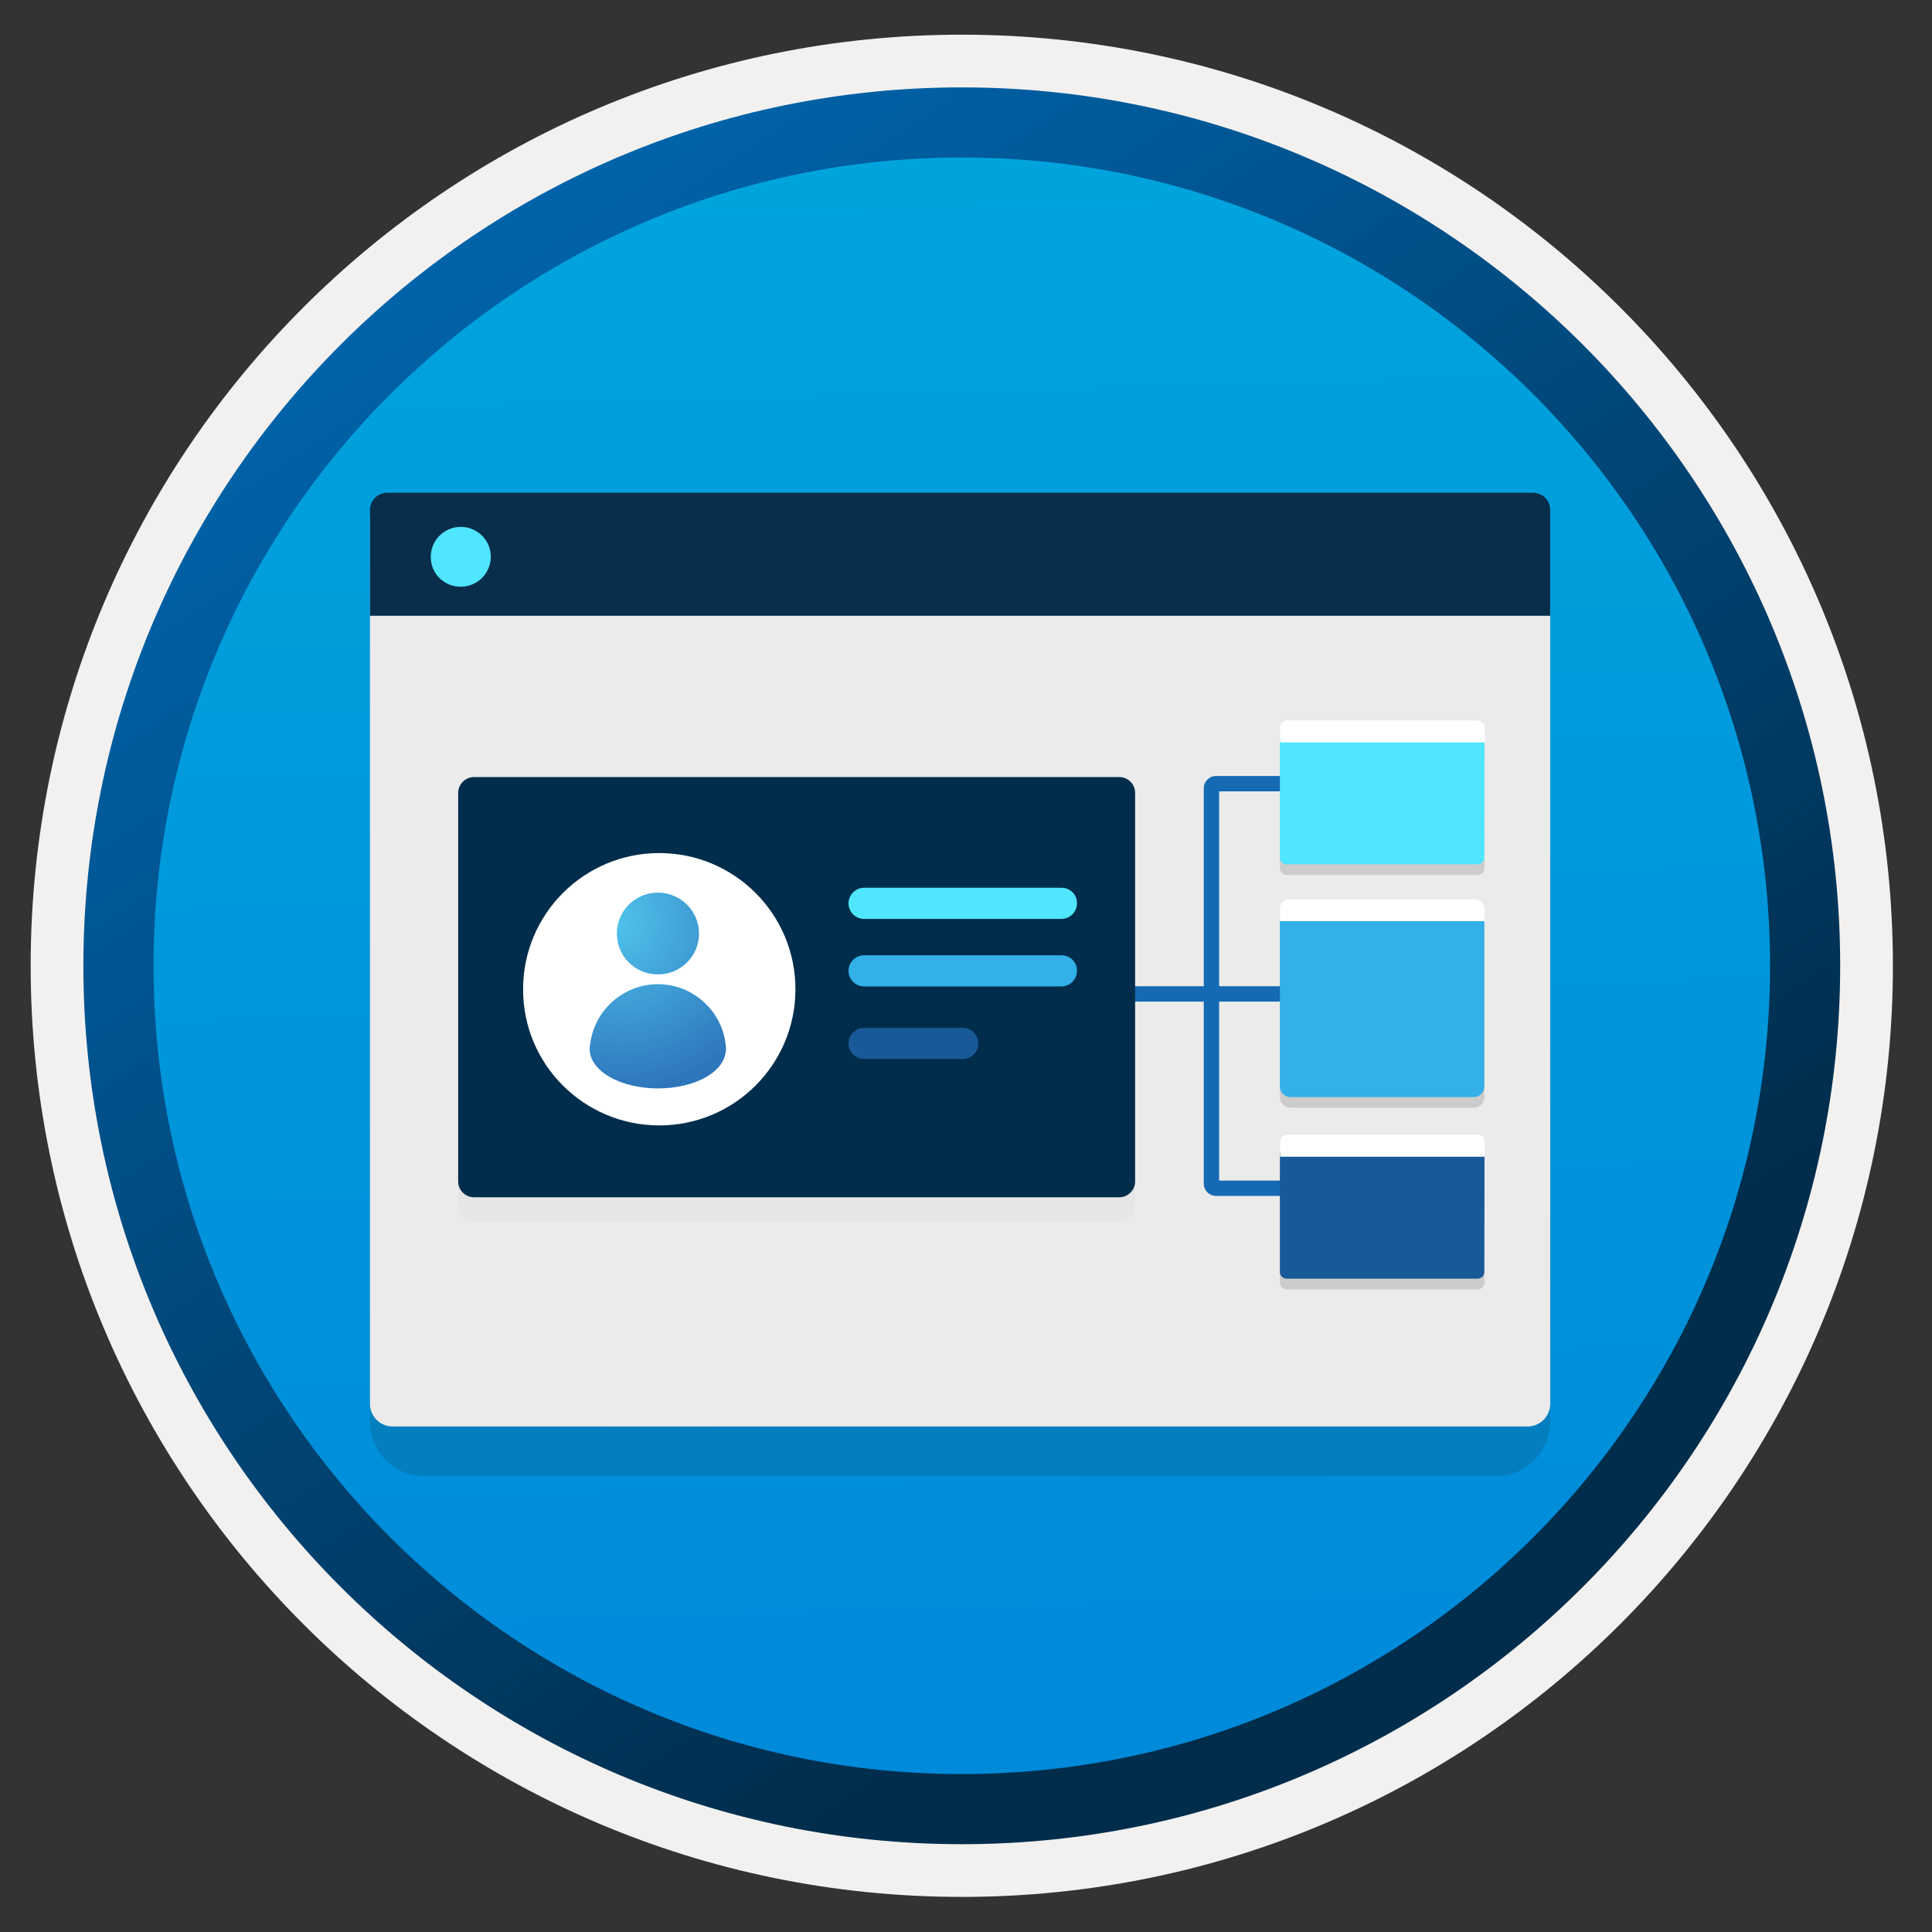 <svg width="103" height="103" viewBox="0 0 103 103" fill="none" xmlns="http://www.w3.org/2000/svg">
<rect x="0" y="0" width="103" height="103" fill="#333333" stroke="none"/>
<path d="M51.275 98.299C25.425 98.299 4.465 77.349 4.465 51.489C4.465 25.629 25.425 4.679 51.275 4.679C77.125 4.679 98.085 25.639 98.085 51.489C98.085 77.339 77.125 98.299 51.275 98.299Z" fill="url(#paint0_linear)"/>
<path fill-rule="evenodd" clip-rule="evenodd" d="M97.175 51.489C97.175 76.839 76.625 97.389 51.275 97.389C25.925 97.389 5.375 76.839 5.375 51.489C5.375 26.139 25.925 5.589 51.275 5.589C76.625 5.589 97.175 26.139 97.175 51.489ZM51.275 1.849C78.695 1.849 100.915 24.069 100.915 51.489C100.915 78.909 78.685 101.129 51.275 101.129C23.855 101.129 1.635 78.899 1.635 51.489C1.635 24.069 23.855 1.849 51.275 1.849Z" fill="#F2F1F0"/>
<path fill-rule="evenodd" clip-rule="evenodd" d="M94.365 51.489C94.365 75.289 75.075 94.579 51.275 94.579C27.475 94.579 8.185 75.289 8.185 51.489C8.185 27.689 27.475 8.399 51.275 8.399C75.075 8.399 94.365 27.689 94.365 51.489ZM51.275 4.659C77.135 4.659 98.105 25.629 98.105 51.489C98.105 77.349 77.135 98.319 51.275 98.319C25.415 98.319 4.445 77.349 4.445 51.489C4.445 25.629 25.405 4.659 51.275 4.659Z" fill="url(#paint1_linear)"/>
<path opacity="0.15" d="M22.625 78.699H79.745C81.345 78.699 82.645 77.399 82.645 75.799V30.249H19.725V75.799C19.725 77.399 21.025 78.699 22.625 78.699Z" fill="#1F1D20"/>
<path d="M20.925 76.049H81.445C82.105 76.049 82.645 75.509 82.645 74.849V27.599H19.725V74.849C19.725 75.509 20.265 76.049 20.925 76.049Z" fill="#EBEBEB"/>
<path d="M19.725 32.829H82.645V27.189C82.645 26.679 82.235 26.269 81.725 26.269H20.645C20.135 26.269 19.725 26.679 19.725 27.189V32.829Z" fill="#092E4C"/>
<path d="M24.565 31.279C25.445 31.279 26.165 30.569 26.165 29.679C26.165 28.789 25.435 28.089 24.565 28.089C23.685 28.089 22.965 28.799 22.965 29.689C22.965 30.579 23.665 31.279 24.565 31.279Z" fill="#50E6FF"/>
<path opacity="0.15" d="M79.146 39.919H68.236V46.299C68.236 46.489 68.396 46.649 68.586 46.649H78.786C78.976 46.649 79.136 46.489 79.136 46.299L79.146 39.919Z" fill="#1F1D20"/>
<path opacity="0.15" d="M79.146 62.009H68.236V68.389C68.236 68.579 68.396 68.739 68.586 68.739H78.786C78.976 68.739 79.136 68.579 79.136 68.389L79.146 62.009Z" fill="#1F1D20"/>
<path opacity="0.15" d="M79.146 49.449H68.236V58.489C68.236 58.809 68.486 59.059 68.806 59.059H78.566C78.886 59.059 79.136 58.809 79.136 58.489V49.449H79.146Z" fill="#1F1D20"/>
<path d="M69.216 63.759H64.836C64.466 63.759 64.176 63.459 64.176 63.099V42.029C64.176 41.659 64.476 41.369 64.836 41.369H69.216V42.189H64.996V62.939H69.216V63.759Z" fill="#156AB3"/>
<path d="M69.135 52.579H58.865V53.399H69.135V52.579Z" fill="#156AB3"/>
<path d="M79.144 39.349H68.234V45.729C68.234 45.919 68.394 46.079 68.584 46.079H78.784C78.974 46.079 79.134 45.919 79.134 45.729L79.144 39.349Z" fill="#50E6FF"/>
<path d="M78.776 38.409H68.616C68.406 38.409 68.246 38.579 68.246 38.779V39.579H79.156V38.779C79.146 38.569 78.976 38.409 78.776 38.409Z" fill="white"/>
<path d="M79.144 61.439H68.234V67.819C68.234 68.009 68.394 68.169 68.584 68.169H78.784C78.974 68.169 79.134 68.009 79.134 67.819L79.144 61.439Z" fill="#185A97"/>
<path d="M78.776 60.499H68.616C68.406 60.499 68.246 60.669 68.246 60.869V61.669H79.156V60.869C79.146 60.659 78.976 60.499 78.776 60.499Z" fill="white"/>
<path d="M79.144 48.879H68.234V57.919C68.234 58.239 68.484 58.489 68.804 58.489H78.564C78.884 58.489 79.134 58.239 79.134 57.919V48.879H79.144Z" fill="#32B0E7"/>
<path d="M78.614 47.939H68.754C68.464 47.939 68.234 48.179 68.234 48.459V49.109H79.144V48.459C79.144 48.169 78.904 47.939 78.614 47.939Z" fill="white"/>
<g opacity="0.15">
<path opacity="0.15" d="M59.676 42.749H25.266C24.806 42.749 24.426 43.129 24.426 43.589V64.309C24.426 64.769 24.806 65.149 25.266 65.149H59.676C60.136 65.149 60.516 64.769 60.516 64.309V43.589C60.516 43.129 60.136 42.749 59.676 42.749Z" fill="#1F1D20"/>
</g>
<path d="M59.676 41.429H25.266C24.806 41.429 24.426 41.809 24.426 42.269V62.989C24.426 63.449 24.806 63.829 25.266 63.829H59.676C60.136 63.829 60.516 63.449 60.516 62.989V42.269C60.516 41.799 60.136 41.429 59.676 41.429Z" fill="#002D4C"/>
<path d="M35.147 59.999C39.157 59.999 42.407 56.749 42.407 52.739C42.407 48.729 39.157 45.479 35.147 45.479C31.137 45.479 27.887 48.729 27.887 52.739C27.877 56.749 31.137 59.999 35.147 59.999Z" fill="white"/>
<path d="M38.688 55.689C38.487 53.889 36.938 52.469 35.078 52.469C33.227 52.469 31.698 53.859 31.468 55.639C31.438 55.759 31.438 55.899 31.438 56.029C31.488 56.539 31.837 57.029 32.508 57.419C33.928 58.229 36.248 58.229 37.648 57.419C38.318 57.029 38.648 56.539 38.697 56.029C38.718 55.919 38.697 55.799 38.688 55.689Z" fill="url(#paint2_radial)"/>
<path d="M35.077 51.949C36.287 51.949 37.267 50.979 37.267 49.769C37.267 48.569 36.287 47.589 35.077 47.589C33.867 47.589 32.887 48.559 32.887 49.769C32.887 50.979 33.857 51.949 35.077 51.949Z" fill="url(#paint3_radial)"/>
<path d="M56.596 47.329H46.066C45.606 47.329 45.236 47.709 45.236 48.159C45.236 48.619 45.616 48.989 46.066 48.989H56.586C57.046 48.989 57.416 48.609 57.416 48.159C57.426 47.699 57.056 47.329 56.596 47.329Z" fill="#50E6FF"/>
<path d="M56.596 50.929H46.066C45.606 50.929 45.236 51.309 45.236 51.759C45.236 52.219 45.616 52.589 46.066 52.589H56.586C57.046 52.589 57.416 52.209 57.416 51.759C57.426 51.299 57.056 50.929 56.596 50.929Z" fill="#32B0E7"/>
<path fill-rule="evenodd" clip-rule="evenodd" d="M46.066 54.799H51.326C51.786 54.799 52.156 55.179 52.156 55.629C52.156 56.089 51.776 56.459 51.326 56.459H46.066C45.606 56.459 45.236 56.079 45.236 55.629C45.236 55.179 45.606 54.799 46.066 54.799Z" fill="#185A97"/>
<defs>
<linearGradient id="paint0_linear" x1="49.505" y1="-13.301" x2="53.487" y2="132.47" gradientUnits="userSpaceOnUse">
<stop stop-color="#00ABDE"/>
<stop offset="1" stop-color="#007ED8"/>
</linearGradient>
<linearGradient id="paint1_linear" x1="2.709" y1="-20.136" x2="98.237" y2="120.746" gradientUnits="userSpaceOnUse">
<stop stop-color="#007ED8"/>
<stop offset="0.707" stop-color="#002D4C"/>
</linearGradient>
<radialGradient id="paint2_radial" cx="0" cy="0" r="1" gradientUnits="userSpaceOnUse" gradientTransform="translate(32.969 49.195) scale(15.285)">
<stop stop-color="#4FC2EB"/>
<stop offset="0.585" stop-color="#2E76BC"/>
</radialGradient>
<radialGradient id="paint3_radial" cx="0" cy="0" r="1" gradientUnits="userSpaceOnUse" gradientTransform="translate(32.968 49.195) scale(15.285)">
<stop stop-color="#4FC2EB"/>
<stop offset="0.585" stop-color="#2E76BC"/>
</radialGradient>
</defs>
</svg>
